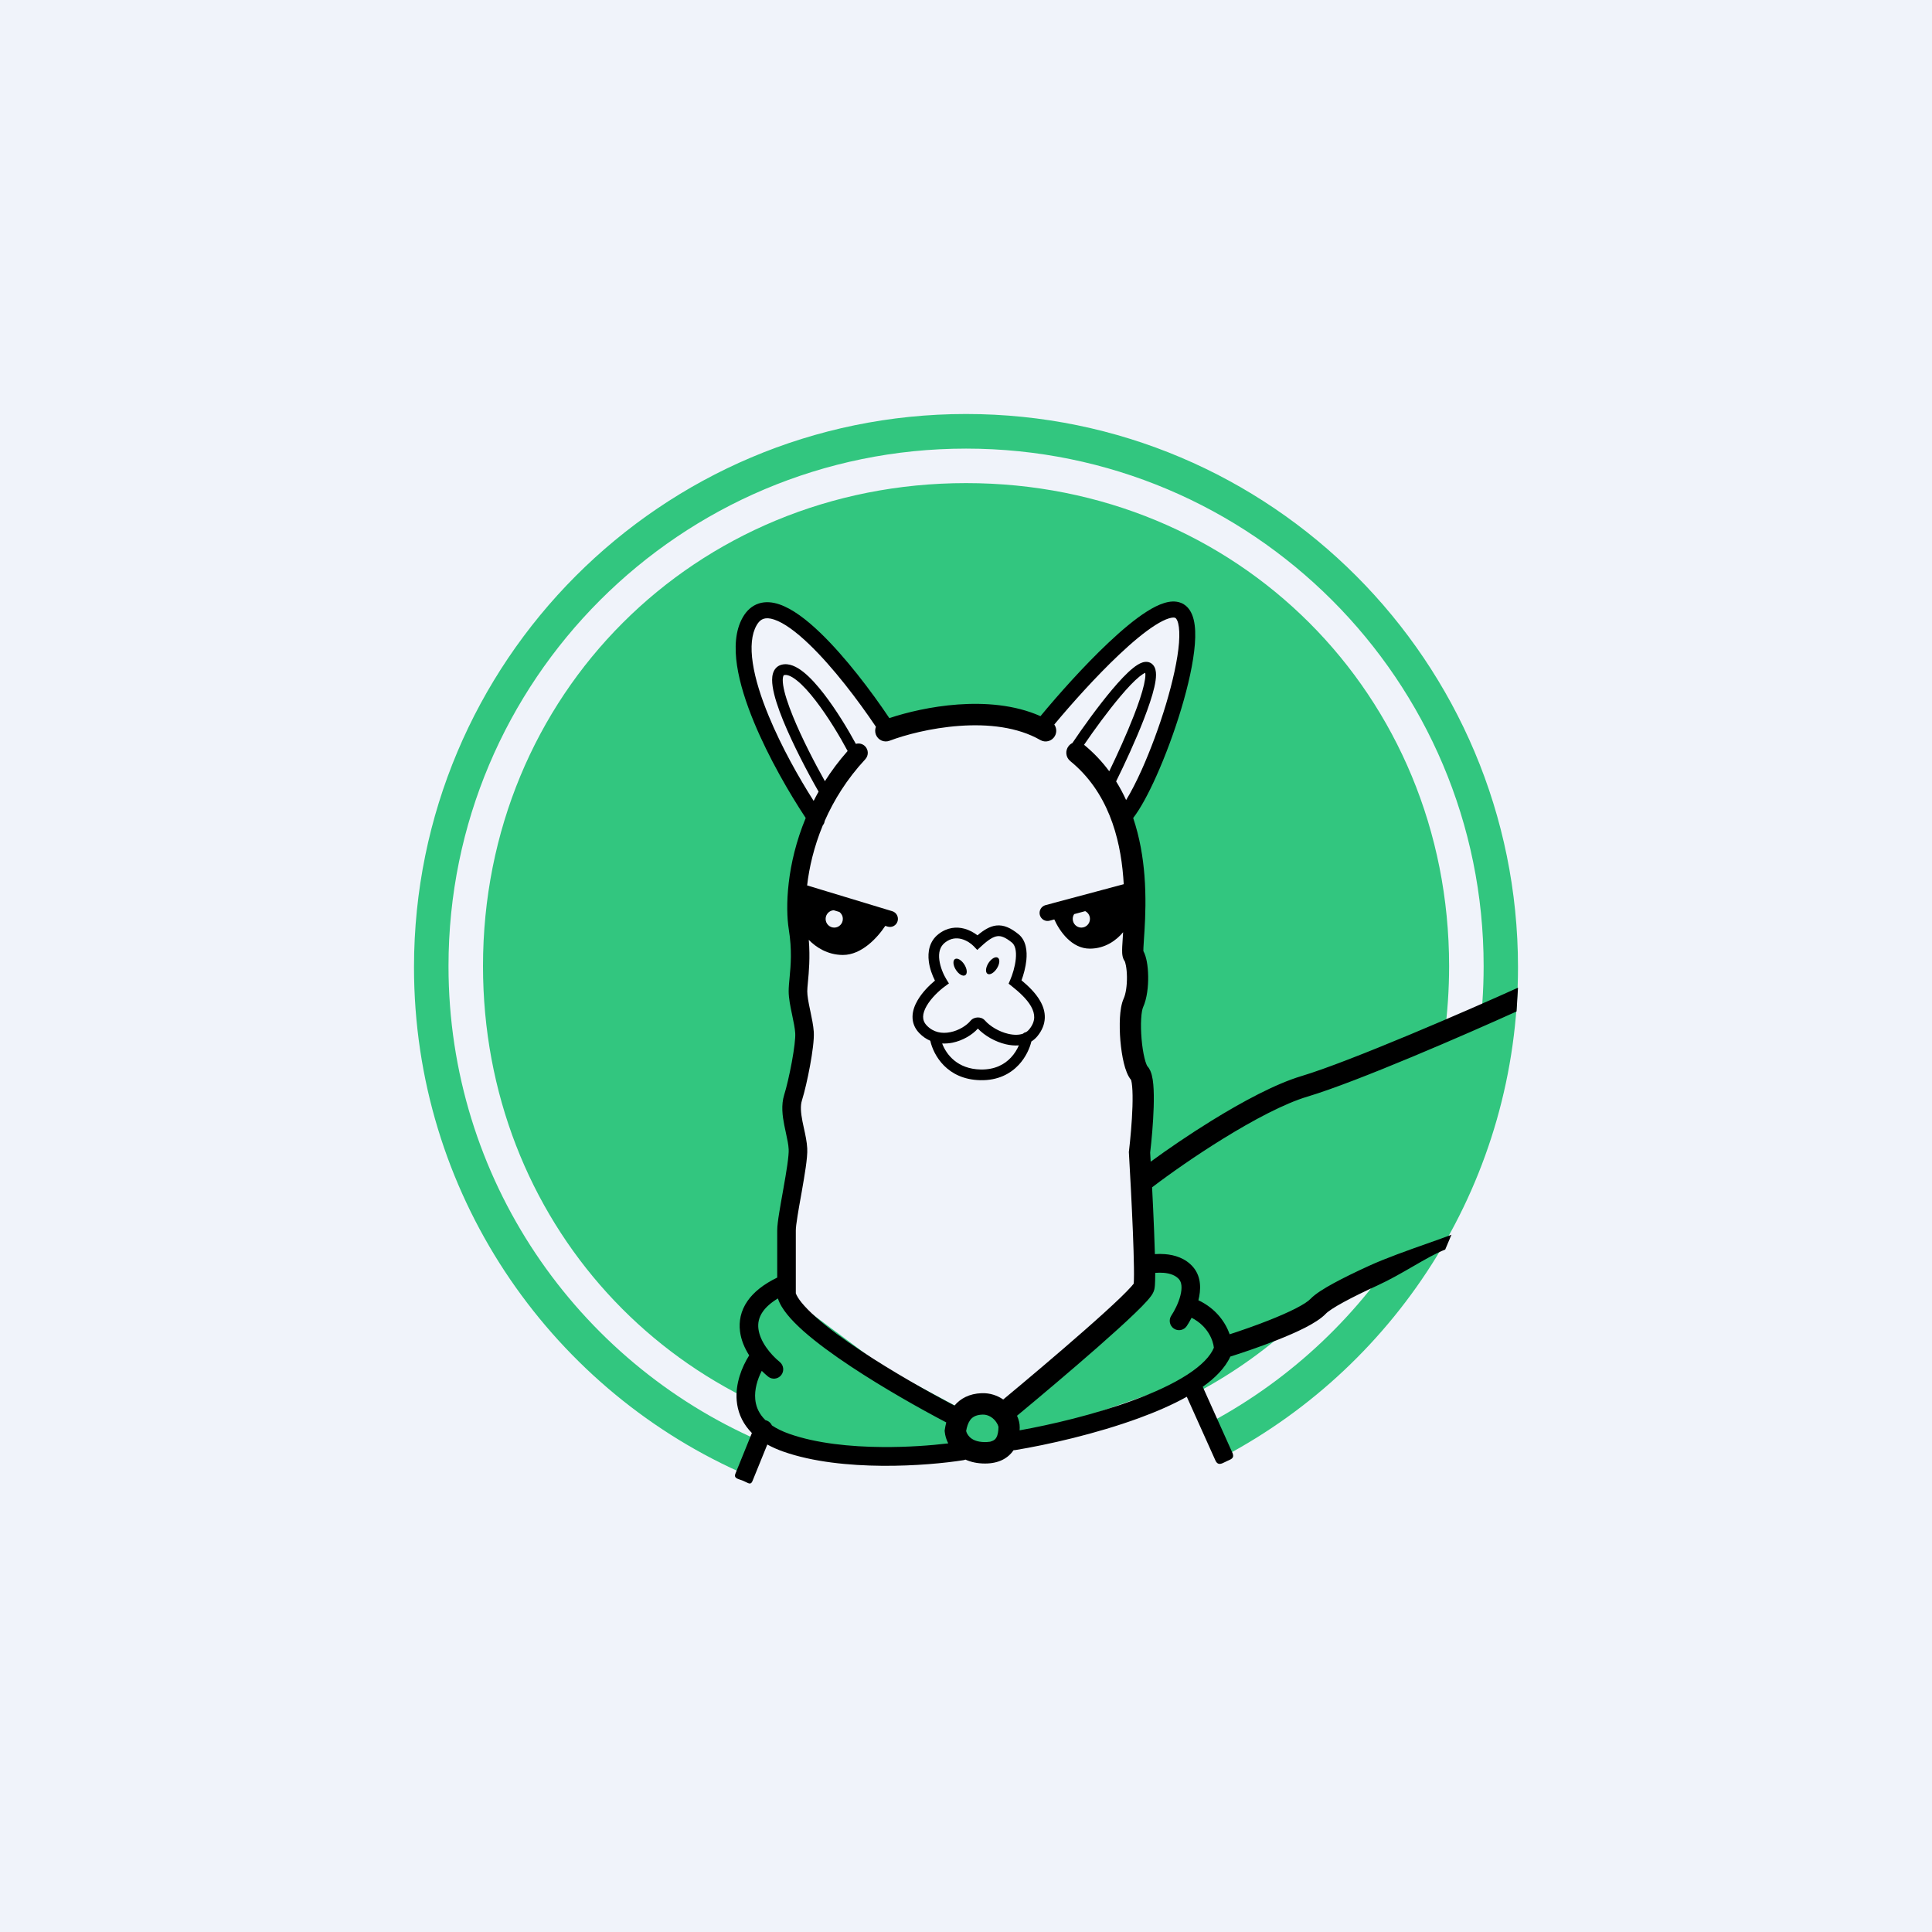 <!-- by TradingView --><svg width="56" height="56" viewBox="0 0 56 56" fill="none" xmlns="http://www.w3.org/2000/svg">
<rect width="56" height="56" fill="#F0F3FA"/>
<path fill-rule="evenodd" clip-rule="evenodd" d="M35.495 42.207C40.555 39.513 44 34.178 44 28.036C44 19.18 36.837 12 28 12C19.163 12 12 19.18 12 28.036C12 34.545 15.87 40.149 21.43 42.662L21.831 41.996L22.028 41.767C16.715 39.458 13 34.164 13 28.003C13 19.719 19.716 13.003 28.002 13.003C36.287 13.003 43.004 19.719 43.004 28.003C43.004 33.723 39.802 38.695 35.092 41.225L35.456 41.996L35.495 42.207ZM34.687 40.366C39.082 38.034 42.003 33.431 42.003 28.003C42.003 20.137 35.869 14.003 28.002 14.003C20.135 14.003 14 20.137 14 28.003C14 35.383 19.401 41.239 26.566 41.934L28.317 41.866L30.293 41.474L34.077 40.147L34.487 39.942L34.687 40.366ZM25.628 39.642L27.855 40.835L28.343 40.529L29.06 40.713L31.18 39.215L33.102 37.243V31.403L32.842 29.783L32.964 28.407L32.842 26.496L32.705 23.775V23.378L33.529 21.666L34.215 20.107L34.505 18.18L34.078 17.6L32.873 18.18L30.982 20.275L30.387 21.131L29.38 20.779H27.413L25.781 21.131L24.271 19.159L22.898 17.936L21.983 17.768L21.495 18.547L21.815 20.275L23.34 23.225L23.706 23.592L23.188 25.442L23.081 28.85L23.34 30.318L23.081 31.724V33.085L22.959 35.164L22.745 36.723L22.959 37.655L25.628 39.642Z" fill="#32C67F"/>
<path fill-rule="evenodd" clip-rule="evenodd" d="M38 38L41 36.5L42.927 32.93L43.46 29.929V29.235L41.241 30.172L39.676 35.289L38 38ZM21.781 40.041L22.037 41.443L23.537 41.978L26.923 42.129L25.183 40.834L21.781 40.041Z" fill="#32C67F"/>
<path fill-rule="evenodd" clip-rule="evenodd" d="M30.159 20.758C29.407 20.424 28.543 20.364 27.764 20.42C26.992 20.476 26.275 20.649 25.778 20.815C25.259 20.04 24.502 19.038 23.77 18.336C23.377 17.958 22.966 17.645 22.588 17.517C22.395 17.452 22.192 17.43 21.998 17.491C21.8 17.554 21.643 17.694 21.529 17.895C21.308 18.282 21.287 18.778 21.363 19.291C21.441 19.809 21.625 20.378 21.858 20.941C22.284 21.968 22.886 23.003 23.354 23.71C22.796 25.054 22.763 26.307 22.863 26.935C22.961 27.542 22.92 27.98 22.887 28.33C22.873 28.477 22.86 28.61 22.86 28.732C22.86 28.933 22.909 29.172 22.952 29.377L22.961 29.42C23.003 29.623 23.041 29.8 23.05 29.946C23.06 30.086 23.02 30.411 22.951 30.787C22.883 31.152 22.797 31.523 22.73 31.735C22.637 32.033 22.681 32.349 22.732 32.61C22.749 32.699 22.767 32.781 22.784 32.857C22.821 33.029 22.853 33.174 22.86 33.313C22.865 33.397 22.851 33.552 22.821 33.765C22.792 33.971 22.75 34.21 22.707 34.453L22.684 34.584C22.649 34.781 22.614 34.975 22.587 35.145C22.554 35.347 22.528 35.539 22.528 35.666V37.031C22.13 37.225 21.847 37.452 21.668 37.709C21.468 37.996 21.412 38.303 21.45 38.594C21.482 38.845 21.584 39.079 21.715 39.286C21.501 39.627 21.311 40.106 21.354 40.602C21.38 40.893 21.487 41.186 21.711 41.447C21.738 41.478 21.765 41.508 21.794 41.537L21.315 42.718C21.27 42.828 21.355 42.857 21.462 42.893H21.462C21.489 42.902 21.517 42.912 21.546 42.924C21.575 42.936 21.601 42.949 21.625 42.961C21.714 43.005 21.769 43.033 21.813 42.924L22.241 41.87C22.378 41.946 22.532 42.015 22.703 42.075C23.566 42.379 24.62 42.479 25.573 42.487C26.529 42.494 27.405 42.407 27.925 42.324C27.946 42.32 27.965 42.315 27.984 42.307C28.142 42.379 28.331 42.421 28.553 42.421C28.946 42.421 29.218 42.271 29.378 42.035C29.395 42.035 29.413 42.034 29.43 42.031C30.355 41.879 31.771 41.561 33.021 41.102C33.515 40.921 33.99 40.715 34.4 40.486L35.212 42.293C35.285 42.491 35.394 42.436 35.51 42.377L35.51 42.377L35.51 42.377L35.51 42.377L35.51 42.377C35.527 42.368 35.545 42.359 35.563 42.351L35.596 42.336C35.715 42.284 35.798 42.247 35.703 42.068L34.862 40.197C35.214 39.947 35.508 39.657 35.662 39.321C36.051 39.198 36.539 39.031 36.997 38.85C37.295 38.733 37.585 38.608 37.83 38.483C38.064 38.362 38.289 38.226 38.429 38.079C38.492 38.013 38.664 37.896 38.949 37.741C39.221 37.593 39.561 37.427 39.926 37.26C40.28 37.098 40.63 36.896 40.955 36.708C41.301 36.508 41.62 36.324 41.89 36.219L42.071 35.79C41.893 35.859 41.65 35.945 41.377 36.041L41.377 36.041L41.377 36.041L41.376 36.041L41.376 36.041L41.376 36.041C40.831 36.234 40.167 36.468 39.672 36.695C39.301 36.865 38.946 37.037 38.656 37.195C38.379 37.346 38.123 37.504 37.984 37.65C37.923 37.715 37.78 37.812 37.551 37.929C37.331 38.041 37.061 38.158 36.773 38.272C36.393 38.422 35.989 38.563 35.643 38.675C35.522 38.335 35.254 37.935 34.736 37.688C34.808 37.403 34.833 37.022 34.587 36.731C34.361 36.464 34.038 36.373 33.767 36.352C33.667 36.344 33.569 36.344 33.475 36.351C33.47 36.143 33.462 35.913 33.452 35.675C33.436 35.265 33.415 34.825 33.394 34.415C33.915 34.018 34.661 33.495 35.443 33.011C36.328 32.464 37.232 31.984 37.9 31.785C39.342 31.354 42.534 29.963 43.958 29.318L44 28.629C42.565 29.279 39.119 30.773 37.725 31.19C36.975 31.414 36.013 31.931 35.121 32.482C34.475 32.881 33.852 33.307 33.353 33.672L33.338 33.409C33.379 33.065 33.426 32.552 33.44 32.091C33.447 31.856 33.446 31.625 33.429 31.435C33.421 31.341 33.407 31.248 33.386 31.166C33.368 31.093 33.333 30.985 33.254 30.901L33.256 30.903L33.255 30.901C33.252 30.897 33.243 30.882 33.229 30.848C33.211 30.803 33.191 30.742 33.173 30.665C33.136 30.511 33.106 30.318 33.089 30.114C33.072 29.912 33.067 29.708 33.077 29.536C33.087 29.353 33.112 29.242 33.131 29.2C33.248 28.942 33.285 28.59 33.28 28.299C33.278 28.148 33.265 27.998 33.24 27.868C33.222 27.775 33.193 27.663 33.141 27.566C33.141 27.543 33.142 27.511 33.143 27.467C33.147 27.393 33.152 27.306 33.159 27.203L33.159 27.202L33.159 27.202L33.159 27.202C33.164 27.133 33.169 27.058 33.174 26.973C33.199 26.56 33.221 25.997 33.172 25.375C33.131 24.852 33.037 24.277 32.846 23.71C33.059 23.434 33.292 22.998 33.513 22.505C33.776 21.92 34.035 21.225 34.239 20.547C34.442 19.871 34.593 19.201 34.634 18.669C34.654 18.405 34.649 18.16 34.599 17.959C34.551 17.762 34.447 17.56 34.232 17.475C34.071 17.411 33.898 17.431 33.742 17.48C33.583 17.529 33.414 17.616 33.242 17.725C32.899 17.942 32.511 18.269 32.123 18.635C31.41 19.308 30.67 20.14 30.159 20.758ZM23.452 18.673C24.148 19.34 24.88 20.308 25.389 21.066C25.362 21.136 25.359 21.215 25.387 21.291C25.448 21.451 25.625 21.532 25.784 21.471C26.223 21.304 26.983 21.099 27.808 21.04C28.638 20.98 29.493 21.07 30.155 21.451C30.303 21.536 30.491 21.484 30.575 21.335C30.637 21.227 30.626 21.097 30.559 21.001C31.06 20.399 31.764 19.611 32.438 18.975C32.818 18.616 33.181 18.313 33.488 18.119C33.642 18.022 33.773 17.957 33.878 17.925C33.986 17.891 34.041 17.899 34.062 17.908C34.075 17.913 34.118 17.938 34.151 18.071C34.183 18.201 34.192 18.39 34.174 18.634C34.136 19.116 33.995 19.75 33.797 20.412C33.599 21.071 33.346 21.747 33.093 22.313C32.934 22.666 32.779 22.966 32.641 23.19C32.557 23.006 32.461 22.825 32.351 22.649C32.598 22.15 32.915 21.466 33.154 20.851C33.287 20.507 33.399 20.18 33.459 19.917C33.489 19.786 33.508 19.664 33.508 19.56C33.508 19.465 33.493 19.347 33.414 19.265C33.321 19.167 33.198 19.174 33.108 19.204C33.019 19.234 32.928 19.294 32.84 19.365C32.66 19.509 32.45 19.734 32.235 19.989C31.827 20.474 31.384 21.09 31.083 21.538C31.043 21.557 31.006 21.585 30.976 21.623C30.869 21.756 30.889 21.952 31.022 22.06C32.108 22.945 32.466 24.26 32.558 25.424C32.564 25.494 32.568 25.562 32.572 25.629L30.304 26.236C30.181 26.27 30.108 26.397 30.14 26.521C30.173 26.646 30.299 26.72 30.423 26.687L30.559 26.65C30.716 26.999 31.066 27.497 31.589 27.497C32.044 27.497 32.371 27.242 32.554 27.021L32.546 27.148L32.546 27.149L32.546 27.15C32.538 27.261 32.532 27.36 32.528 27.44C32.526 27.505 32.524 27.568 32.527 27.623C32.529 27.65 32.532 27.684 32.539 27.718C32.545 27.745 32.56 27.808 32.605 27.869C32.602 27.866 32.602 27.866 32.604 27.87C32.608 27.881 32.622 27.916 32.635 27.986C32.652 28.073 32.663 28.185 32.665 28.308C32.669 28.564 32.632 28.808 32.571 28.942C32.501 29.096 32.473 29.306 32.462 29.501C32.451 29.708 32.456 29.941 32.475 30.168C32.495 30.393 32.528 30.62 32.575 30.813C32.598 30.909 32.626 31.002 32.66 31.084C32.688 31.154 32.728 31.235 32.785 31.303C32.786 31.308 32.788 31.314 32.79 31.321C32.8 31.358 32.809 31.415 32.816 31.492C32.83 31.645 32.832 31.846 32.825 32.072C32.811 32.521 32.763 33.031 32.724 33.363L32.72 33.39L32.722 33.418C32.757 34.008 32.805 34.91 32.837 35.7C32.853 36.095 32.864 36.46 32.868 36.743C32.87 36.885 32.87 37.003 32.867 37.093C32.866 37.139 32.864 37.175 32.862 37.202L32.861 37.207C32.847 37.227 32.824 37.254 32.792 37.29C32.719 37.372 32.612 37.481 32.476 37.613C32.204 37.875 31.831 38.212 31.416 38.576C30.641 39.257 29.729 40.026 29.079 40.565C28.91 40.45 28.697 40.373 28.451 40.382C28.093 40.396 27.837 40.538 27.666 40.742C26.904 40.342 25.868 39.757 24.962 39.157C24.456 38.821 23.996 38.486 23.65 38.179C23.477 38.025 23.337 37.883 23.234 37.756C23.143 37.643 23.092 37.554 23.067 37.488V35.666C23.067 35.59 23.085 35.441 23.119 35.232C23.145 35.067 23.179 34.879 23.214 34.682L23.214 34.682L23.238 34.548C23.28 34.306 23.323 34.058 23.354 33.842C23.384 33.632 23.406 33.428 23.398 33.285C23.389 33.097 23.342 32.883 23.3 32.694C23.286 32.627 23.272 32.563 23.26 32.505C23.211 32.252 23.195 32.055 23.244 31.898C23.32 31.656 23.411 31.262 23.48 30.886C23.547 30.52 23.602 30.128 23.588 29.91C23.576 29.724 23.53 29.508 23.49 29.317L23.479 29.265C23.433 29.046 23.399 28.866 23.399 28.732C23.399 28.67 23.407 28.58 23.418 28.466C23.445 28.183 23.485 27.754 23.443 27.242C23.645 27.451 23.985 27.68 24.433 27.68C24.975 27.68 25.434 27.18 25.66 26.837L25.73 26.858C25.852 26.895 25.981 26.826 26.017 26.702C26.054 26.579 25.985 26.449 25.863 26.412L23.395 25.664C23.454 25.152 23.59 24.549 23.85 23.922C23.881 23.886 23.899 23.842 23.904 23.797C24.167 23.199 24.545 22.584 25.08 22.008C25.182 21.898 25.177 21.727 25.068 21.624C24.996 21.556 24.896 21.536 24.808 21.562C24.581 21.142 24.241 20.58 23.887 20.12C23.691 19.866 23.486 19.636 23.287 19.478C23.097 19.327 22.871 19.209 22.651 19.268C22.515 19.304 22.437 19.407 22.403 19.526C22.372 19.637 22.376 19.768 22.396 19.902C22.436 20.174 22.552 20.522 22.701 20.888C22.986 21.584 23.407 22.387 23.727 22.946C23.677 23.035 23.629 23.125 23.584 23.214C23.155 22.542 22.651 21.646 22.285 20.761C22.059 20.217 21.89 19.687 21.82 19.221C21.749 18.75 21.785 18.38 21.929 18.127C21.997 18.007 22.07 17.956 22.137 17.935C22.208 17.913 22.307 17.913 22.442 17.959C22.72 18.052 23.069 18.305 23.452 18.673ZM31.136 26.496L31.455 26.41C31.537 26.451 31.593 26.537 31.593 26.635C31.593 26.774 31.481 26.887 31.343 26.887C31.206 26.887 31.094 26.774 31.094 26.635C31.094 26.584 31.109 26.536 31.136 26.496ZM23.931 26.635C23.931 26.502 24.035 26.392 24.165 26.384L24.331 26.434C24.392 26.48 24.43 26.553 24.43 26.635C24.43 26.774 24.319 26.887 24.181 26.887C24.043 26.887 23.931 26.774 23.931 26.635ZM31.422 21.588C31.708 21.823 31.949 22.081 32.152 22.356C32.382 21.881 32.656 21.28 32.867 20.738C32.999 20.399 33.104 20.088 33.159 19.847C33.186 19.726 33.2 19.63 33.2 19.56C33.2 19.534 33.198 19.515 33.196 19.502C33.159 19.516 33.105 19.549 33.031 19.608C32.876 19.733 32.681 19.939 32.47 20.19C32.107 20.62 31.714 21.161 31.422 21.588ZM33.482 37.111C33.484 37.048 33.485 36.976 33.485 36.895C33.561 36.889 33.643 36.887 33.725 36.893C33.924 36.909 34.082 36.971 34.177 37.083C34.249 37.169 34.273 37.324 34.213 37.557C34.156 37.779 34.04 38 33.952 38.132C33.868 38.256 33.9 38.425 34.024 38.509C34.147 38.593 34.314 38.561 34.398 38.437C34.442 38.371 34.491 38.289 34.539 38.196C35.018 38.441 35.164 38.859 35.185 39.064C35.083 39.313 34.828 39.577 34.42 39.842C33.995 40.118 33.443 40.37 32.837 40.592C31.718 41.003 30.451 41.299 29.554 41.459C29.556 41.428 29.556 41.401 29.557 41.377C29.559 41.264 29.53 41.147 29.479 41.036C30.132 40.495 31.043 39.727 31.82 39.045C32.237 38.678 32.619 38.334 32.901 38.061C33.042 37.926 33.162 37.804 33.25 37.705C33.294 37.655 33.335 37.607 33.367 37.562C33.391 37.528 33.44 37.458 33.459 37.373C33.475 37.303 33.48 37.203 33.482 37.111ZM22.73 19.568C22.798 19.55 22.917 19.579 23.096 19.722C23.267 19.857 23.454 20.064 23.644 20.311C24.002 20.775 24.347 21.352 24.569 21.768C24.316 22.053 24.098 22.347 23.91 22.643C23.607 22.102 23.239 21.39 22.986 20.77C22.839 20.409 22.734 20.09 22.7 19.857C22.683 19.739 22.686 19.659 22.7 19.611C22.71 19.573 22.722 19.57 22.73 19.568L22.73 19.568ZM21.891 40.554C21.866 40.276 21.953 39.983 22.08 39.735C22.142 39.797 22.204 39.852 22.263 39.901C22.379 39.995 22.548 39.977 22.642 39.861C22.736 39.745 22.718 39.574 22.603 39.479C22.318 39.246 22.03 38.879 21.984 38.523C21.962 38.358 21.992 38.19 22.109 38.021C22.194 37.898 22.332 37.766 22.548 37.636C22.599 37.796 22.698 37.952 22.816 38.098C22.944 38.257 23.108 38.421 23.294 38.587C23.668 38.917 24.15 39.269 24.667 39.611C25.595 40.226 26.653 40.824 27.428 41.23C27.408 41.304 27.396 41.373 27.387 41.431L27.381 41.469L27.385 41.508C27.395 41.605 27.425 41.721 27.485 41.837C26.988 41.897 26.307 41.949 25.577 41.943C24.648 41.936 23.662 41.837 22.881 41.562C22.672 41.489 22.506 41.405 22.374 41.316C22.347 41.255 22.297 41.205 22.232 41.178C22.217 41.172 22.201 41.167 22.186 41.163C22.162 41.139 22.139 41.115 22.118 41.091C21.974 40.923 21.907 40.74 21.891 40.554ZM28.474 41.003C28.609 40.998 28.727 41.057 28.818 41.149C28.863 41.196 28.896 41.246 28.918 41.291C28.928 41.313 28.934 41.331 28.938 41.346L28.939 41.352L28.94 41.357L28.941 41.361L28.941 41.365L28.941 41.365L28.941 41.365C28.939 41.482 28.924 41.594 28.877 41.672C28.847 41.722 28.782 41.8 28.553 41.8C28.306 41.8 28.175 41.721 28.106 41.652C28.044 41.591 28.015 41.523 28.004 41.478C28.025 41.359 28.059 41.248 28.119 41.164C28.175 41.087 28.268 41.011 28.474 41.003ZM28.874 26.827C29.103 26.8 29.306 26.905 29.519 27.076C29.748 27.259 29.774 27.572 29.75 27.826C29.729 28.038 29.669 28.253 29.609 28.415C29.794 28.569 30.017 28.776 30.153 29.019C30.235 29.163 30.29 29.327 30.284 29.504C30.278 29.684 30.21 29.863 30.069 30.035C30.017 30.098 29.959 30.148 29.895 30.188C29.846 30.389 29.732 30.647 29.529 30.865C29.289 31.122 28.927 31.321 28.418 31.31C27.45 31.291 27.057 30.583 26.965 30.167C26.851 30.119 26.742 30.045 26.643 29.942C26.505 29.798 26.447 29.633 26.45 29.463C26.453 29.298 26.513 29.14 26.593 29.001C26.724 28.773 26.926 28.567 27.1 28.423C27.023 28.271 26.948 28.073 26.922 27.866C26.888 27.597 26.933 27.285 27.204 27.074C27.458 26.877 27.726 26.858 27.95 26.918C28.101 26.958 28.233 27.034 28.333 27.111C28.517 26.955 28.69 26.849 28.874 26.827ZM29.304 30.652C29.408 30.541 29.482 30.417 29.532 30.301C29.406 30.311 29.277 30.297 29.155 30.269C28.849 30.197 28.543 30.024 28.344 29.814C28.181 29.997 27.906 30.162 27.608 30.223C27.511 30.242 27.41 30.251 27.309 30.246C27.43 30.567 27.751 30.986 28.424 31C28.842 31.008 29.121 30.849 29.304 30.652ZM29.224 29.966C29.39 30.005 29.537 30.003 29.654 29.961C29.678 29.937 29.708 29.922 29.742 29.917C29.776 29.895 29.806 29.869 29.832 29.837C29.935 29.711 29.973 29.597 29.977 29.494C29.98 29.39 29.948 29.282 29.886 29.172C29.759 28.947 29.527 28.744 29.328 28.586L29.235 28.512L29.282 28.402C29.346 28.256 29.421 28.02 29.443 27.796C29.466 27.56 29.425 27.396 29.328 27.318C29.134 27.163 29.014 27.123 28.91 27.136C28.797 27.149 28.657 27.229 28.437 27.433L28.327 27.535L28.223 27.426C28.153 27.353 28.023 27.259 27.871 27.218C27.726 27.18 27.56 27.189 27.392 27.32C27.242 27.437 27.2 27.616 27.227 27.826C27.255 28.039 27.35 28.253 27.429 28.382L27.505 28.505L27.389 28.59C27.217 28.716 26.99 28.93 26.859 29.157C26.794 29.27 26.759 29.375 26.757 29.468C26.756 29.556 26.783 29.642 26.864 29.726C27.056 29.926 27.304 29.968 27.547 29.918C27.796 29.868 28.018 29.724 28.129 29.59C28.184 29.522 28.265 29.495 28.331 29.492C28.397 29.488 28.485 29.507 28.547 29.577C28.698 29.749 28.96 29.905 29.224 29.966ZM27.95 27.954C28.033 28.083 28.046 28.223 27.979 28.267C27.912 28.31 27.791 28.242 27.708 28.113C27.625 27.984 27.612 27.844 27.679 27.8C27.746 27.756 27.867 27.825 27.95 27.954ZM28.623 28.226C28.556 28.182 28.569 28.042 28.652 27.913C28.735 27.785 28.856 27.716 28.923 27.76C28.99 27.803 28.977 27.944 28.894 28.072C28.811 28.201 28.69 28.27 28.623 28.226Z" fill="black"/>
</svg>
